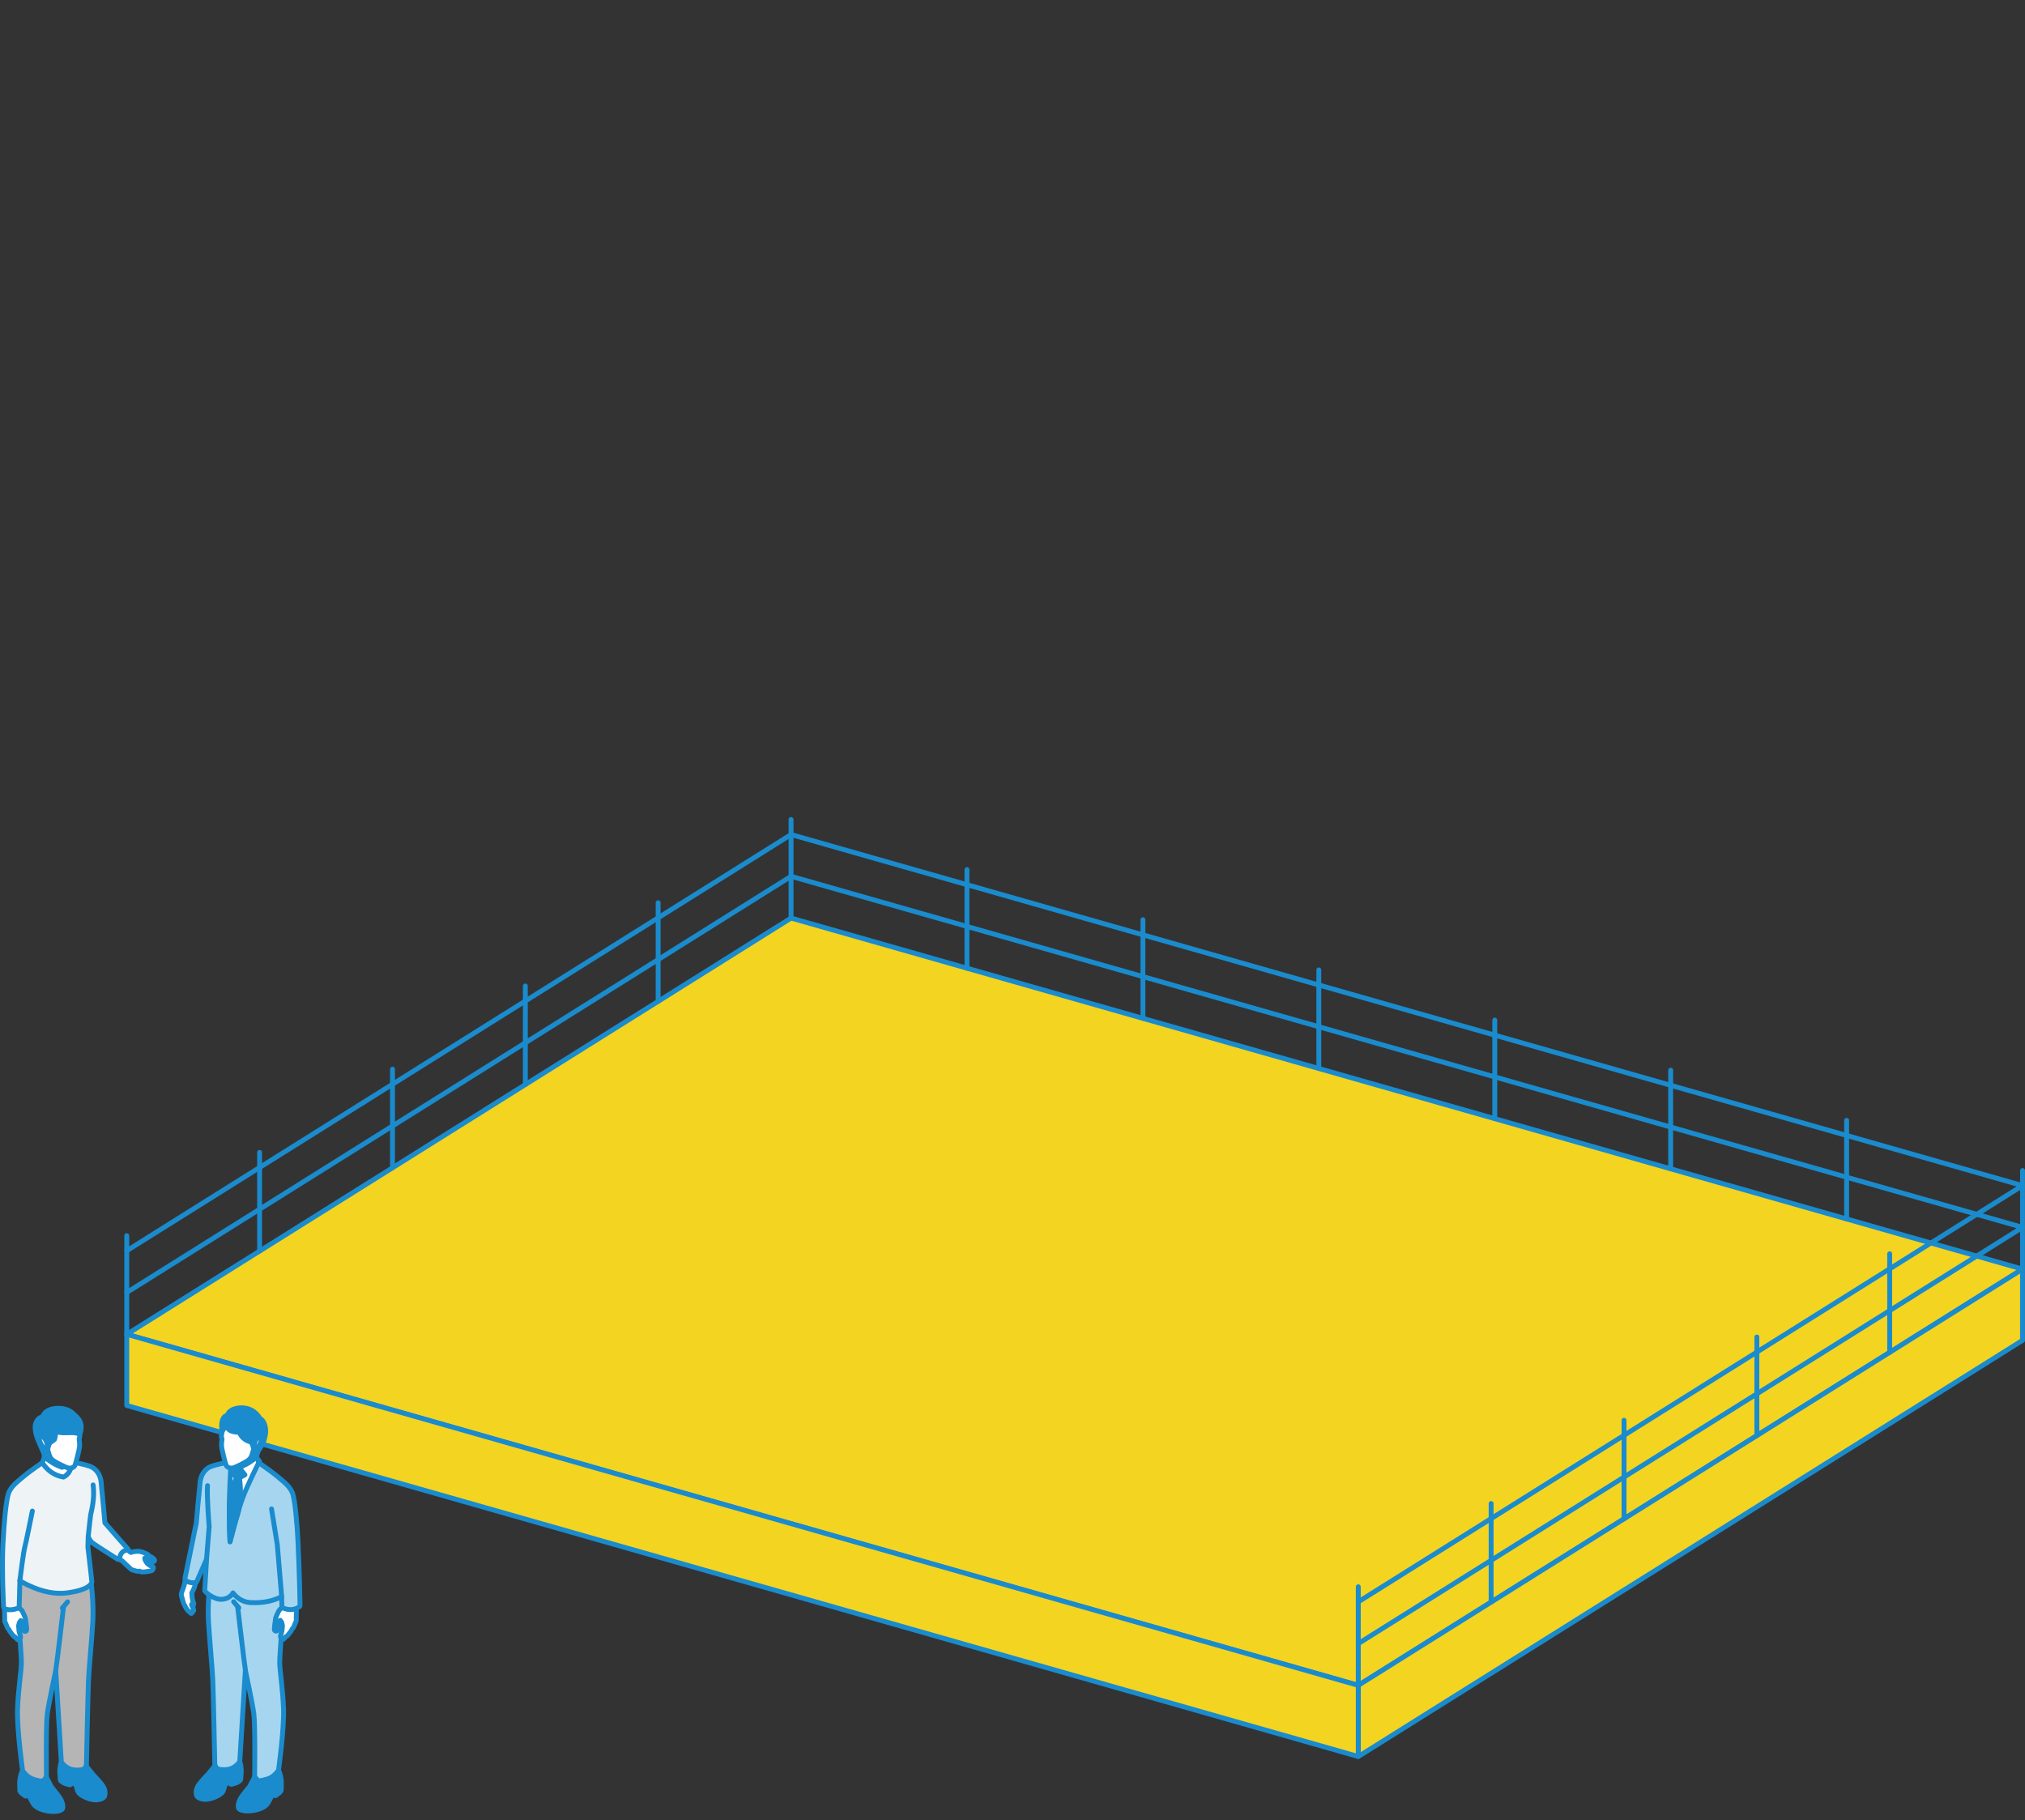 <?xml version="1.0" encoding="UTF-8"?>
<svg id="_レイヤー_1" data-name="レイヤー 1" xmlns="http://www.w3.org/2000/svg" width="310.38" height="279" viewBox="0 0 310.38 279">
  <rect x="0" y="0" width="310.38" height="279" fill="#333333" stroke="none"/>
  <defs>
    <style>
      .cls-1 {
        fill: #a6d6ef;
      }

      .cls-1, .cls-2, .cls-3, .cls-4, .cls-5, .cls-6, .cls-7 {
        stroke: #1a8bcd;
        stroke-linecap: round;
        stroke-linejoin: round;
        stroke-width: .75px;
      }

      .cls-2 {
        fill: #eef3f6;
      }

      .cls-3, .cls-8 {
        fill: none;
      }

      .cls-4 {
        fill: #b5b5b6;
      }

      .cls-5 {
        fill: #fff;
      }

      .cls-6 {
        fill: #1a8bcd;
      }

      .cls-7 {
        fill: #f3d421;
      }
    </style>
  </defs>
  <polygon class="cls-7" points="19.43 204.52 121.25 140.72 310 194.53 208.19 258.33 19.43 204.52"/>
  <polygon class="cls-7" points="208.19 258.33 208.19 269.24 310 205.45 310 194.53 208.19 258.33"/>
  <polygon class="cls-7" points="208.19 269.24 19.43 215.43 19.43 204.52 208.19 258.33 208.19 269.24"/>
  <line class="cls-3" x1="19.43" y1="204.52" x2="19.43" y2="189.4"/>
  <line class="cls-3" x1="39.79" y1="191.76" x2="39.79" y2="176.64"/>
  <line class="cls-3" x1="60.16" y1="179" x2="60.16" y2="163.88"/>
  <line class="cls-3" x1="80.52" y1="166.24" x2="80.52" y2="151.13"/>
  <line class="cls-3" x1="100.88" y1="153.48" x2="100.88" y2="138.37"/>
  <g>
    <line class="cls-3" x1="121.25" y1="140.72" x2="121.25" y2="125.61"/>
    <line class="cls-3" x1="148.21" y1="148.41" x2="148.21" y2="133.29"/>
    <line class="cls-3" x1="175.18" y1="156.09" x2="175.18" y2="140.98"/>
    <line class="cls-3" x1="202.14" y1="163.78" x2="202.14" y2="148.67"/>
    <line class="cls-3" x1="229.11" y1="171.47" x2="229.11" y2="156.36"/>
    <line class="cls-3" x1="256.07" y1="179.16" x2="256.07" y2="164.04"/>
    <line class="cls-3" x1="283.04" y1="186.84" x2="283.04" y2="171.73"/>
    <line class="cls-3" x1="310" y1="194.53" x2="310" y2="179.42"/>
  </g>
  <line class="cls-3" x1="289.64" y1="207.29" x2="289.64" y2="192.18"/>
  <line class="cls-3" x1="269.28" y1="220.05" x2="269.28" y2="204.94"/>
  <line class="cls-3" x1="248.92" y1="232.81" x2="248.92" y2="217.7"/>
  <line class="cls-3" x1="228.55" y1="245.57" x2="228.55" y2="230.46"/>
  <line class="cls-3" x1="208.19" y1="258.33" x2="208.19" y2="243.22"/>
  <polyline class="cls-3" points="19.43 198.11 121.25 134.32 310 188.13 208.19 251.93"/>
  <polyline class="cls-3" points="19.43 191.71 121.25 127.92 310 181.73 208.19 245.53"/>
  <g>
    <path class="cls-6" d="M13.11,270.57l1.15,1.44s1.22,1.24,1.56,1.83c.34,.59,.34,1.19,.19,1.51s-.85,.64-1.76,.5-2-.72-2.22-1.1-.24-.76-.37-1.03-.31-.49-.31-.49l-.66,.35s-.63-.13-.95-.32c-.32-.19-.48-.31-.5-.46-.02-.15-.08-1.28-.08-1.28,0,0,.03-1.25,.36-1.63,.33-.38,2.61,0,2.61,0l.97,.67Z"/>
    <path class="cls-6" d="M6.99,272.17l.9,1.75s1.24,1.45,1.5,2.03c.26,.58,.28,.98,.22,1.23-.06,.25-.59,.54-1.73,.47s-2.34-.49-2.76-1.14c-.41-.66-.71-1.36-.71-1.36l-.48,.16s-.42-.28-.6-.43c-.18-.15-.29-.38-.29-.38l-.03-1.37s.11-1.57,.71-2.04c.6-.47,2.39,.13,2.39,.13l.88,.94Z"/>
    <path class="cls-4" d="M13.95,242.41s.43,3.22,.28,6.08c-.16,2.86-.58,7.13-.67,9.19-.09,2.07-.31,12.7-.31,12.79s-.25,.59-.34,.68c-.09,.09-1.26,.34-2.16,0-.9-.34-1.35-1.08-1.35-1.08l-.86-13.99s-1.06,4.94-1.29,6.61c-.23,1.67-.13,9.47-.13,9.59s-.49,.72-.57,.74c-.09,.02-1.04-.09-1.78-.43s-1.31-1.19-1.31-1.19c0,0-.88-6.29-.77-9.43,.11-3.14,.59-5.89,.59-7.22s-.79-10.01-.56-12.36c.23-2.35,.16-1.96,.16-1.96l9.23,.36,1.83,1.61Z"/>
    <path class="cls-5" d="M2.75,246.31s.51,.38,.66,.64c.15,.26,.46,.96,.48,1.13,.03,.17,.09,.63,.12,.87s.1,.78,.07,.93-.26,.25-.38,.13c-.12-.11-.29-.65-.34-.84s-.08-.47-.09-.51c0-.04-.08-.26-.08-.26l-.22,.31-.12,.49,.07,.83,.12,.45s.13,.3,.11,.48c-.02,.18-.2,.15-.2,.15,0,0-.02,.17-.09,.2-.08,.04-.13,.05-.17,.03-.03-.02-.4-.44-.4-.44,0,0-.11-.03-.17-.08-.06-.05-.54-.66-.61-.77-.06-.1-.16-.31-.16-.31,0,0-.14-.13-.2-.22-.05-.09-.26-.62-.29-.71-.04-.09-.13-.22-.14-.33-.02-.11,0-.42,0-.42,0,0-.04-1.27,0-1.69,.04-.42,1.04-.62,1.04-.62l.97,.56Z"/>
    <path class="cls-2" d="M13.47,237.11c.18,1.55,.61,5.15,.61,5.34,0,.25-.38,1.27-3.9,1.72-3.52,.45-7.13-1.87-7.13-1.87,0,0-.11,3.93-.11,4.03s-.5,.37-1.26,.41c-.75,.04-1.11-.22-1.13-.36-.01-.14-.29-5.69-.11-9.47,.18-3.77,.48-6.52,.79-7.76s1.37-1.96,2.24-2.72c.87-.77,3.02-2.24,3.02-2.24l4.9-.03s1.45,.26,2.37,.58c.93,.32,1.61,1.26,1.73,2.35,.13,1.1,.59,6.33,.59,6.33,0,0,3.25,3.74,3.45,3.91s.25,.61-.14,1.09c-.39,.49-.97,.7-1.29,.62,0,0-3.5-2.21-3.92-2.54s-.66-.98-.66-.98l-.05,1.59Z"/>
    <path class="cls-5" d="M7.01,223.17l-.2,.11-.32,.92s.99,1.84,3.23,2.2c0,0,1.05-.4,1.18-1.7,.14-1.3-2.96-1.63-2.96-1.63l-.94,.11Z"/>
    <path class="cls-5" d="M9.88,224.63s-.18,.22-.35,.28c-1.54-.49-2.73-1.63-2.73-1.63l-.02-.32-.09-1.15,1.02-.08,2.16,2.9Z"/>
    <path class="cls-5" d="M12.1,219.39l.1,.49s.03,.23,.02,.32c-.02,.08-.09,.4-.09,.4,0,0,.11,.76,.07,1.13-.04,.37-.54,2.58-.74,2.93-.2,.35-.7,.44-1.06,.34s-1.91-.85-2.34-1.21c-.43-.36-.47-.68-.53-.83-.05-.15-.25-.87-.25-.87,0,0-.04,.09-.16,.1-.12,0-.25-.1-.25-.1l-.16,.14s-.46-.56-.73-1.34c-.27-.78-.09-1.42-.09-1.42l2.53-1.09,2.87,.16,.81,.86Z"/>
    <path class="cls-6" d="M12.2,219.88s-.16-.25-1.03-.27c-.88-.02-1.51,.05-1.94-.03s-.62-.23-.62-.23c0,0,0,.19-.08,.45-.07,.26-.11,.77-.18,.85-.07,.09-.58,.37-.73,.57-.15,.2-.24,.66-.24,.66l-.29-.95s-.39-.92-.77-.74c-.39,.18-.32,.58-.06,1.12,.26,.53,.62,.77,.62,.77l-.08,.87-.94-2.15s-.7-1.59-.4-2.58c.3-.99,1.08-1.06,1.08-1.06,0,0,.22-1.2,2.22-1.29,1.81-.08,2.57,.93,2.57,.93,0,0,.9,.65,1.07,1.47s-.19,1.61-.19,1.61Z"/>
    <path class="cls-3" d="M14.27,227.61c.3,2.11-.29,4.08-.38,4.61-.06,.32-.24,2.2-.37,3.31"/>
    <path class="cls-3" d="M4.96,231.62s-1.01,5.03-1.17,5.57c-.16,.54-.65,4.24-.75,5.12"/>
    <line class="cls-3" x1="10.35" y1="245.54" x2="9.56" y2="246.48"/>
    <path class="cls-3" d="M8.54,256.09c.2-1.22,1.2-9.81,1.2-9.81"/>
    <path class="cls-5" d="M19.58,237.59s-.55-.01-.91,.42-.31,1.01-.31,1.01l.37,.24s1.36,1.31,1.48,1.35c.11,.05,.78,.24,.85,.24s.34-.02,.34-.02c0,0,.25,.12,.37,.13,.12,.01,.76-.07,.76-.07,0,0,.4-.07,.46-.07s.31-.11,.39-.16,.02-.18,.02-.18c0,0,.17-.07,.11-.2s-.08-.18-.17-.2c-.09-.02-.24-.07-.24-.07l-.22-.13-.31-.24s-.26-.37-.31-.47c-.05-.1-.07-.34-.07-.34,0,0,.22,.08,.4,.24,.18,.15,.6,.33,.81,.33,.21,0,.36-.2,.26-.34-.1-.14-.27-.3-.4-.36-.14-.06-.3-.14-.37-.2s-.26-.28-.41-.33-.74-.4-1.39-.39-1.04,.18-1.04,.18l-.47-.36Z"/>
  </g>
  <g>
    <path class="cls-6" d="M33.06,270.49l-1.15,1.43s-1.22,1.24-1.56,1.83-.34,1.18-.19,1.51,.85,.64,1.76,.5,2-.72,2.21-1.1,.24-.76,.37-1.03,.3-.48,.3-.48l.65,.35s.63-.13,.95-.32,.48-.3,.5-.46,.08-1.28,.08-1.28c0,0-.03-1.25-.36-1.62s-2.61,0-2.61,0l-.97,.67Z"/>
    <path class="cls-6" d="M39.16,272.09l-.9,1.75s-1.24,1.44-1.5,2.03-.28,.98-.22,1.23,.59,.54,1.73,.47,2.34-.48,2.75-1.14,.71-1.35,.71-1.35l.48,.16s.42-.28,.6-.43,.29-.38,.29-.38l.03-1.36s-.11-1.57-.71-2.04-2.38,.13-2.38,.13l-.88,.94Z"/>
    <path class="cls-1" d="M32.22,242.39s-.43,3.22-.27,6.07c.16,2.86,.58,7.11,.67,9.18s.3,12.68,.3,12.77,.25,.59,.34,.68,1.26,.34,2.15,0,1.34-1.08,1.34-1.08l.86-13.97s1.06,4.93,1.29,6.6,.13,9.45,.13,9.58,.48,.72,.57,.74,1.04-.09,1.78-.43,1.31-1.18,1.31-1.18c0,0,.88-6.28,.77-9.41-.11-3.14-.59-5.88-.59-7.21s.79-9.99,.56-12.34-.16-1.95-.16-1.95l-9.22,.36-1.83,1.61Z"/>
    <path class="cls-5" d="M43.39,246.28s-.51,.38-.66,.64-.45,.96-.48,1.12-.09,.63-.12,.87-.1,.78-.07,.93,.26,.25,.38,.13,.29-.65,.34-.84,.08-.47,.09-.51,.08-.26,.08-.26l.22,.3,.12,.49-.07,.82-.12,.45s-.13,.3-.11,.48,.2,.15,.2,.15c0,0,.02,.17,.09,.2s.13,.05,.17,.03,.39-.44,.39-.44c0,0,.11-.03,.17-.08s.54-.66,.61-.77,.16-.31,.16-.31c0,0,.14-.13,.2-.22s.26-.62,.29-.7,.13-.22,.14-.33,0-.42,0-.42c0,0,.04-1.27,0-1.69s-1.04-.61-1.04-.61l-.97,.56Z"/>
    <path class="cls-5" d="M28.46,241.92s-.16,.88-.32,1.34-.36,.96-.36,1.11,.05,.29,.05,.29c0,0,.27,1.04,.33,1.15s.34,.66,.4,.75,.35,.44,.4,.48,.13,0,.13,0c0,0,.11,.19,.16,.24s.14,.02,.19-.04,.07-.17,.07-.17c0,0,.22-.1,.17-.34s-.23-.52-.23-.52l-.08-.29s.09,.14,.13,.2,.23-.1,.2-.3-.15-.41-.15-.41l-.11-.65-.04-.62s.52-.85,.61-1.72-.46-1.1-.46-1.1l-1.11,.62Z"/>
    <path class="cls-1" d="M45.71,236.91c-.18-3.77-.48-6.51-.79-7.75s-1.36-1.95-2.24-2.72c-.7-.61-2.21-1.68-2.79-2.08-.09-.24-.22-.57-.27-.59-.08-.03-.28-.08-.28-.08l-.15,.51-4.41-.03s-1.44,.26-2.37,.58c-.92,.32-1.6,1.26-1.73,2.35s-.59,6.32-.59,6.32c0,0-1.73,8.42-1.75,8.54s.18,.48,.85,.61,.96-.12,.96-.12l1.51-3.47c-.14,2.34-.28,4.78-.28,4.84,0,.12,1.27,1.36,2.58,1.32,1.32-.05,1.75-.98,1.75-.98,0,0,.93,1.37,2.63,1.48,2.35,.16,4-.48,4.83-.91,.02,.82,.04,1.54,.04,1.58,0,.1,.5,.37,1.26,.41,.75,.04,1.51-.43,1.52-.57,.01-.14-.11-5.47-.29-9.24Z"/>
    <path class="cls-5" d="M39.34,223.29l.32,.92s-1.66,3.26-2.43,5.29-1.98,6.81-1.98,6.81c0,0-.19-3.59-.07-7.2,.12-3.61,.26-5.02,.26-5.02l2.56-1.15,1.34,.34Z"/>
    <path class="cls-5" d="M36.28,224.64s.17,.22,.35,.28c1.54-.48,2.72-1.63,2.72-1.63l.02-.32,.09-1.14-1.02-.08-2.16,2.89Z"/>
    <path class="cls-5" d="M34.06,219.41l-.1,.49s-.03,.23-.02,.32,.09,.39,.09,.39c0,0-.11,.76-.07,1.13s.54,2.58,.74,2.92,.7,.44,1.06,.34c.36-.1,1.91-.85,2.34-1.21s.47-.68,.53-.82,.25-.87,.25-.87c0,0,.04,.09,.16,.1s.25-.1,.25-.1l.16,.14s.46-.56,.73-1.33,.09-1.42,.09-1.42l-2.53-1.09-3.54,.06-.13,.95Z"/>
    <line class="cls-3" x1="35.81" y1="245.51" x2="36.6" y2="246.45"/>
    <path class="cls-3" d="M37.62,256.04c-.2-1.22-1.2-9.79-1.2-9.79"/>
    <path class="cls-6" d="M34.91,218.87c.09,.19,.32,.66,1.76,.66,0,0,.43,1.2,1.74,1.47l.26,.33,.14,.48,.32-.93s.27-.68,.65-.62,.3,.5,.13,.94-.62,.9-.62,.9l.12,.77s.13-.42,.36-.77,.44-.66,.44-.66c0,0,.53-1.15,.51-2.15s-.47-1.71-.9-1.87c-.32-.7-1.54-1.96-3.57-1.55-1.24,.25-1.43,1.11-1.43,1.11,0,0-.49-.02-.73,.73s-.04,1.7-.04,1.7c0,0,.22-.7,.85-.54Z"/>
    <path class="cls-6" d="M36.85,225.17l-.39-.07-.72,.85,.53,.53s-.65,1.33-.75,1.87c-.03,.17-.18,1.09-.36,2.25-.04,3.05,.1,5.73,.1,5.73,0,0,.65-2.56,1.3-4.73,.16-1.57,.29-2.93,.3-3.1,.02-.42-.15-1.99-.15-1.99l.83-.45-.69-.87Z"/>
    <path class="cls-3" d="M31.66,238.98l.4-4.98s-.38-4.5-.25-6.28"/>
    <path class="cls-3" d="M41.62,231.29l.88,5.45s.56,6.66,.67,7.98"/>
  </g>
  <rect class="cls-8" x="277.17" width="13.61" height="279"/>
</svg>